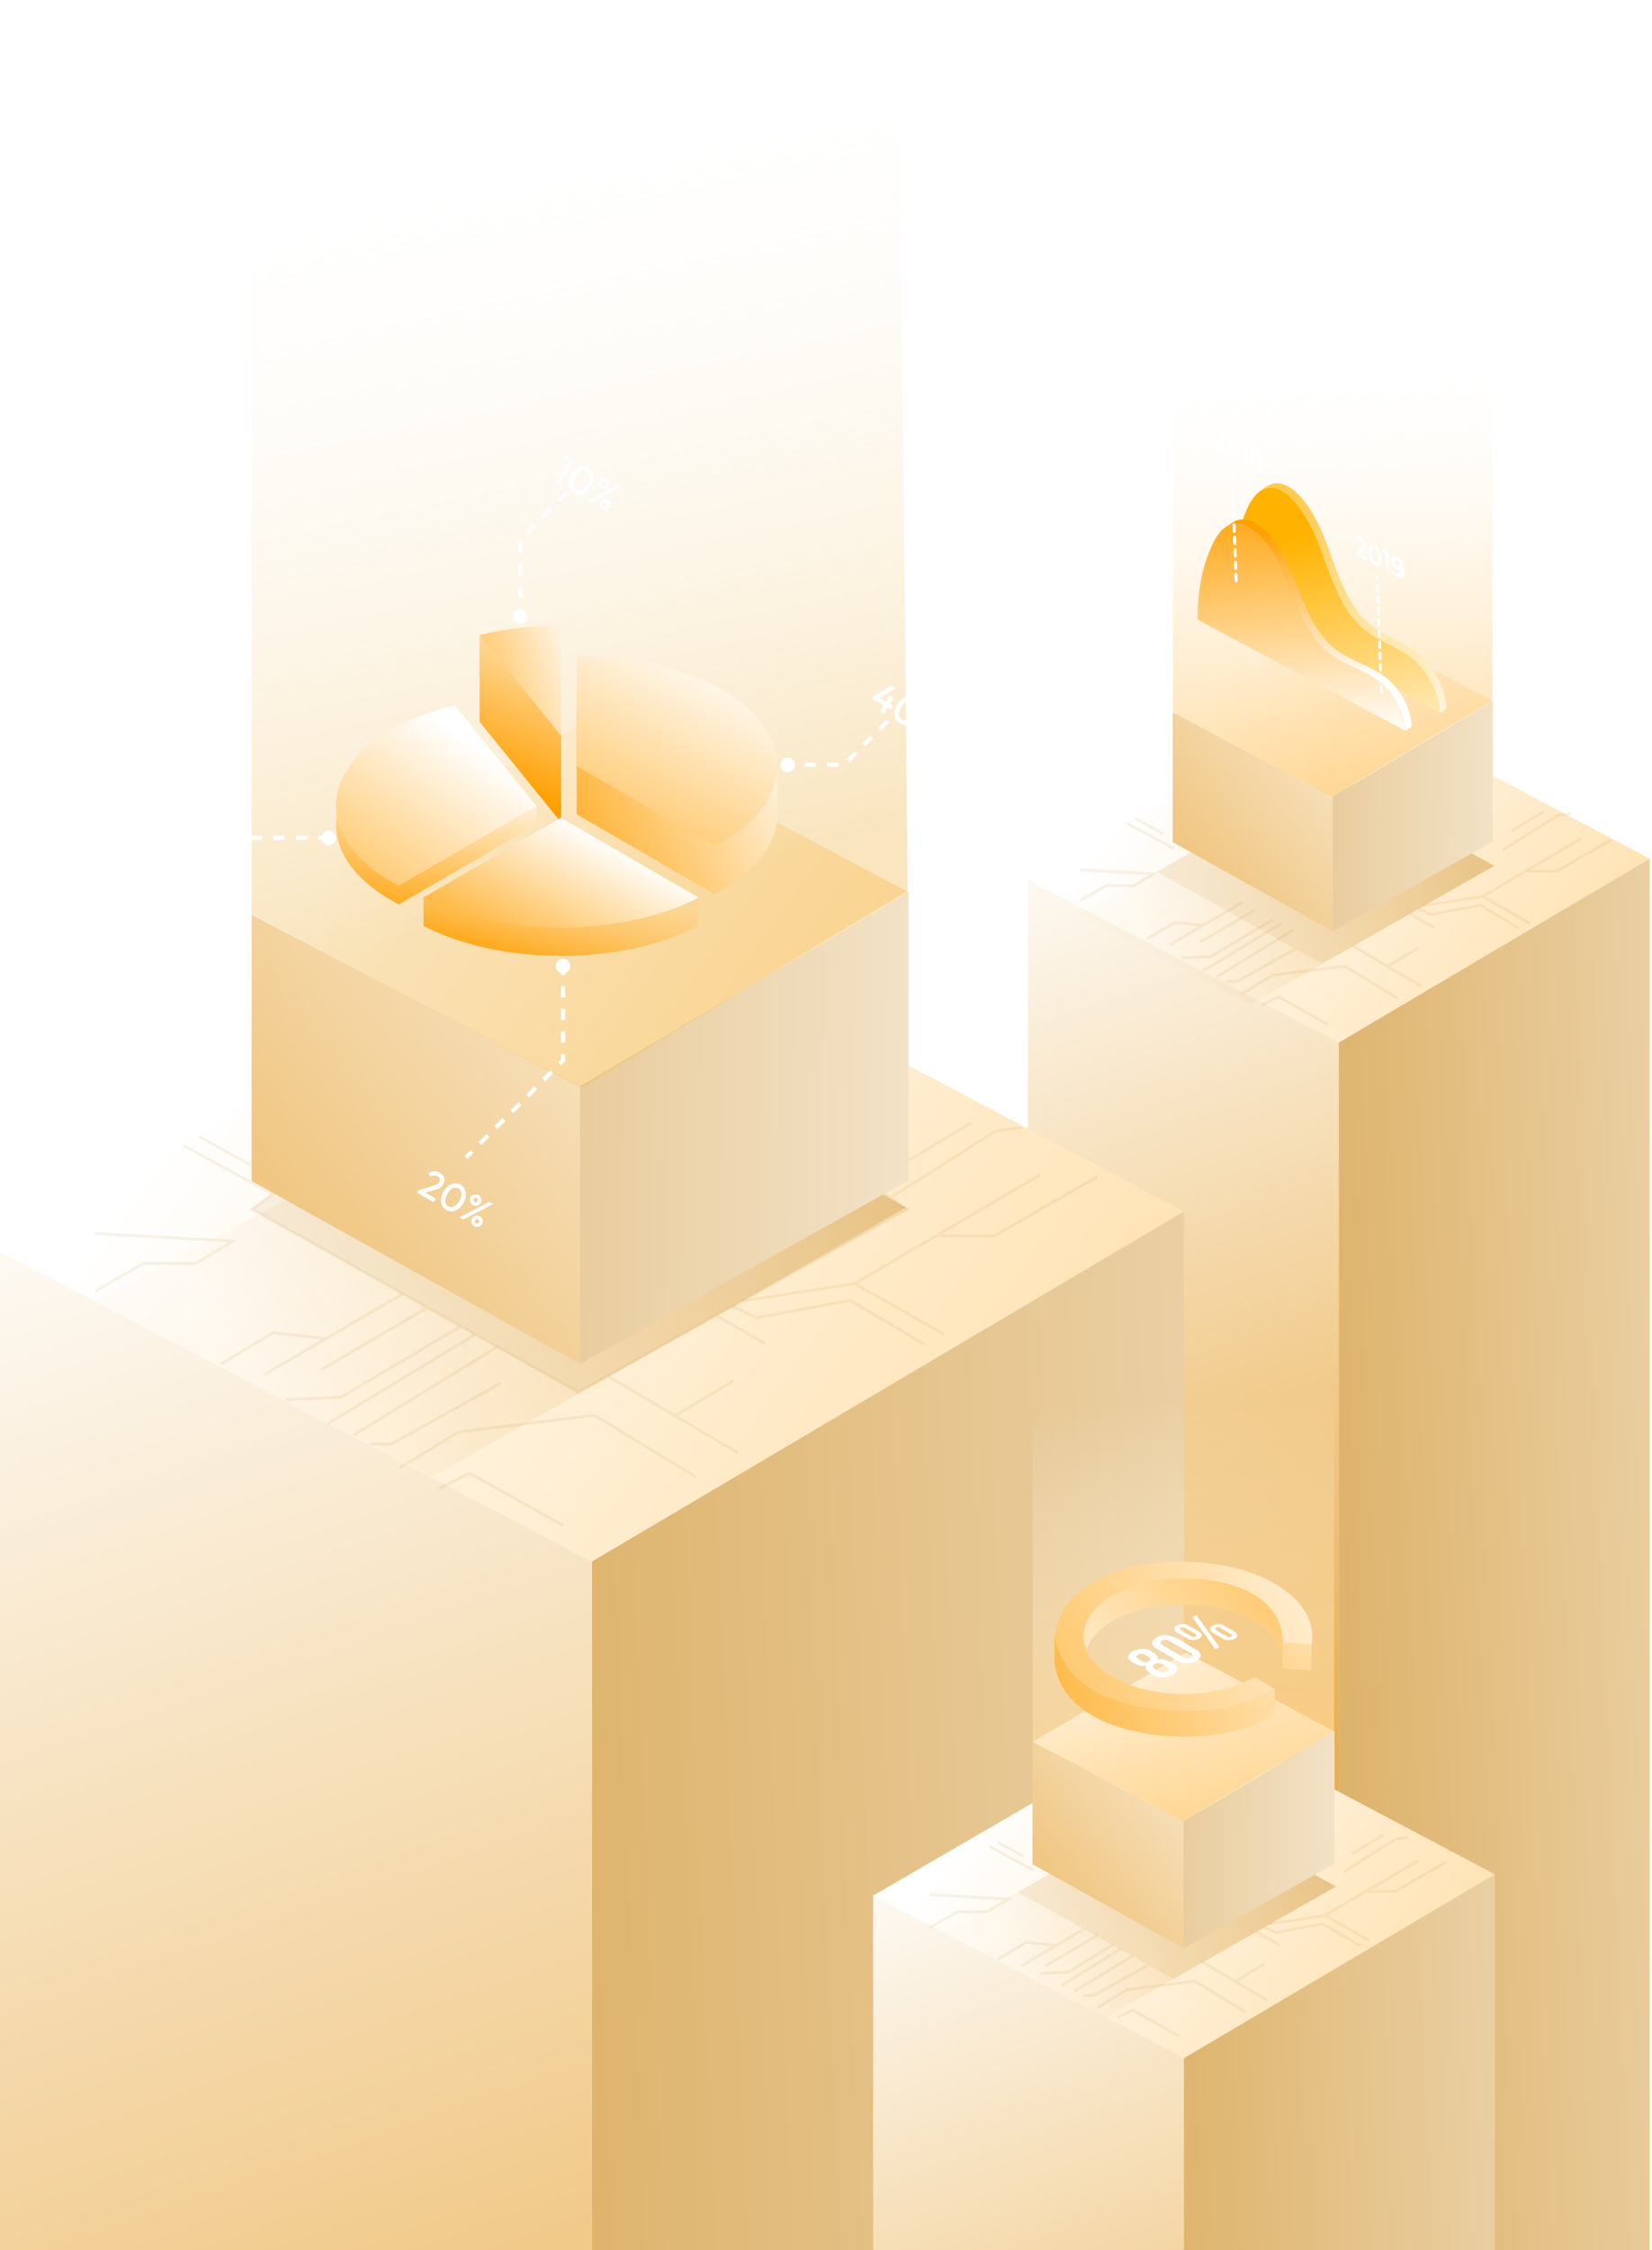 <svg width="586" height="798" viewBox="0 0 586 798" fill="none" xmlns="http://www.w3.org/2000/svg">
<path d="M364.65 798V311.714L474.92 369.657V798H364.65Z" fill="url(#paint0_linear_198_193)"/>
<path d="M474.92 369.663L585.19 304.446V797.914H474.92V369.663Z" fill="url(#paint1_linear_198_193)"/>
<path d="M476.623 247.025L364.65 312.023L474.92 369.669L585.19 304.5L476.623 247.025Z" fill="url(#paint2_linear_198_193)"/>
<path d="M0 798V443.332L210 553.679V798H0Z" fill="url(#paint3_linear_198_193)"/>
<path d="M210 553.689L420 429.49L420 798H210L210 553.689Z" fill="url(#paint4_linear_198_193)"/>
<path d="M213.242 320.136L0 443.919L210 553.701L420 429.593L213.242 320.136Z" fill="url(#paint5_linear_198_193)"/>
<path d="M309.729 798V671.905L419.999 729.848V798H309.729Z" fill="url(#paint6_linear_198_193)"/>
<path d="M419.999 729.853L530.269 664.636V798H419.999V729.853Z" fill="url(#paint7_linear_198_193)"/>
<path d="M421.702 607.215L309.729 672.213L419.999 729.859L530.269 664.691L421.702 607.215Z" fill="url(#paint8_linear_198_193)"/>
<path d="M153.506 523.683L321.298 428.262L211.309 366.696L33.688 461.562L153.506 523.683Z" fill="url(#paint9_linear_198_193)" fill-opacity="0.63"/>
<path opacity="0.1" d="M205.179 493.786L89.362 428.804L198.877 347.132L321.88 428.804L205.179 493.786Z" fill="#B67915" stroke="#B67915"/>
<path opacity="0.1" d="M468.933 341.78L410.519 309.212L468.933 274.36L530.055 306.966L468.933 341.78Z" fill="#B67915"/>
<path d="M89.244 418.806V324.32L205.76 385.234V483.698L89.244 418.806Z" fill="url(#paint10_linear_198_193)"/>
<path d="M205.76 385.23L322.275 316.356V418.523L205.76 483.663V385.23Z" fill="url(#paint11_linear_198_193)"/>
<path d="M207.558 255.64L89.244 324.319L205.76 385.231L322.276 316.371L207.558 255.64Z" fill="url(#paint12_linear_198_193)"/>
<g filter="url(#filter0_f_198_193)">
<path fill-rule="evenodd" clip-rule="evenodd" d="M96.556 47.001L209.618 1L319.193 41.659L319.242 41.639L321.978 315.867L206.192 385.915L207.899 87.8L207.899 87.8L206.192 385.758L89.244 324.243V45.169L206.758 87.382L96.556 47.001Z" fill="url(#paint13_linear_198_193)" fill-opacity="0.39"/>
</g>
<path d="M443.666 356.202L530.056 307.074L473.426 275.375L381.976 324.218L443.666 356.202Z" fill="url(#paint14_linear_198_193)" fill-opacity="0.63"/>
<path d="M415.979 298.635V252.584L472.752 282.505L472.752 330.255L415.979 298.635Z" fill="url(#paint15_linear_198_193)"/>
<path d="M472.752 282.444L529.526 248.715V298.497L472.752 330.238V282.444Z" fill="url(#paint16_linear_198_193)"/>
<path d="M473.629 219.13L415.979 252.595L472.752 282.275L529.526 248.722L473.629 219.13Z" fill="url(#paint17_linear_198_193)"/>
<path fill-rule="evenodd" clip-rule="evenodd" d="M419.435 119.818L473.591 97.783L526.101 117.268L472.863 139.321L529.366 117.25V248.36L472.768 282.275L472.768 282.517L416.041 252.602V119.714L472.576 139.29L419.435 119.818Z" fill="url(#paint18_linear_198_193)"/>
<g clip-path="url(#clip0_198_193)">
<path d="M203.431 293.081L203.476 293.05H203.431V293.081Z" fill="#FF9F00"/>
<path d="M203.385 293.05L203.431 293.081V293.05H203.385Z" fill="#FF9F00"/>
<path d="M275.755 288.689C275.755 288.568 275.755 288.446 275.74 288.325V271.656L272.789 277.552C270.428 273.206 266.705 269.179 261.923 265.609C259.396 263.725 256.581 261.977 253.494 260.382C253.342 260.306 253.191 260.215 253.04 260.139C240.342 253.666 223.332 249.715 204.642 249.715C204.642 249.715 204.581 249.715 204.551 249.715V288.735H204.596L204.551 288.765L253.403 317.073C253.6 316.982 253.796 316.89 253.978 316.784C267.114 309.84 275.392 300.161 275.74 289.419V289.449L275.755 289.069C275.755 288.963 275.755 288.856 275.771 288.765C275.771 288.75 275.771 288.735 275.771 288.72L275.755 288.689Z" fill="url(#paint19_linear_198_193)"/>
<path d="M275.725 271.079C275.528 262.631 270.413 254.836 261.908 248.5C259.38 246.615 256.565 244.868 253.478 243.273C253.327 243.197 253.175 243.105 253.024 243.029C240.327 236.557 223.316 232.606 204.626 232.606C204.626 232.606 204.565 232.606 204.535 232.606V271.626H204.581L204.535 271.656L253.387 299.964C253.584 299.872 253.781 299.781 253.962 299.675C267.371 292.594 275.74 282.657 275.77 271.641C275.77 271.626 275.77 271.611 275.77 271.595C275.77 271.428 275.755 271.246 275.74 271.079H275.725Z" fill="url(#paint20_linear_198_193)"/>
<path d="M194.986 252.617L170.105 225.191V255.945L198.996 291.591H199.011V252.572C197.664 252.572 196.332 252.602 195.001 252.632L194.986 252.617Z" fill="url(#paint21_linear_198_193)"/>
<path d="M190.234 292.473V285.787L186.163 287.458L161.328 256.811C154.351 258.528 147.965 260.822 142.395 263.618C142.047 263.785 141.714 263.983 141.382 264.15C127.928 271.139 119.483 280.97 119.226 291.895C119.226 292.062 119.195 292.245 119.195 292.412C119.195 303.565 127.761 313.623 141.472 320.735L190.234 292.457V292.473ZM190.188 292.442L190.218 292.473L190.173 292.442H190.188Z" fill="url(#paint22_linear_198_193)"/>
<path d="M190.188 285.772H190.218L161.328 250.125C154.351 251.842 147.965 254.137 142.395 256.932C142.047 257.1 141.714 257.297 141.382 257.464C127.928 264.469 119.483 274.3 119.226 285.225C119.226 285.392 119.195 285.574 119.195 285.741C119.195 296.894 127.761 306.953 141.472 314.064L190.234 285.802L190.188 285.772Z" fill="url(#paint23_linear_198_193)"/>
<path d="M199.011 221.802C188.72 221.802 178.928 223.018 170.105 225.191L198.996 260.837H199.011V221.802Z" fill="url(#paint24_linear_198_193)"/>
<path d="M236.406 321.753L198.965 300.055L161.146 321.981L150.204 318.258L150.25 328.286L150.204 328.317C150.204 328.317 150.234 328.332 150.25 328.347C162.962 334.926 180.093 338.968 198.965 338.983C198.996 338.983 199.026 338.983 199.056 338.983C205.458 338.983 211.647 338.512 217.55 337.646C229.051 335.944 239.388 332.708 247.817 328.362V318.303L236.406 321.753Z" fill="url(#paint25_linear_198_193)"/>
<path d="M198.965 289.996L150.204 318.273C150.204 318.273 150.234 318.288 150.25 318.303C162.962 324.883 180.093 328.924 198.965 328.94C198.996 328.94 199.026 328.94 199.056 328.94C205.458 328.94 211.647 328.469 217.55 327.602C229.051 325.901 239.388 322.664 247.817 318.319L198.965 290.011V289.996Z" fill="url(#paint26_linear_198_193)"/>
</g>
<path d="M199.731 341.755V376.066L165.283 410.515" stroke="white" stroke-width="1.5" stroke-linejoin="round" stroke-dasharray="4 4"/>
<g filter="url(#filter1_d_198_193)">
<path d="M148.392 418.098L153.551 416.548C153.977 416.42 154.338 416.292 154.632 416.164C154.926 416.036 155.168 415.895 155.356 415.739C155.545 415.584 155.699 415.403 155.819 415.196C156.043 414.808 156.089 414.432 155.957 414.07C155.838 413.703 155.584 413.408 155.196 413.184C154.782 412.945 154.359 412.839 153.926 412.864C153.493 412.889 153.025 413.049 152.525 413.344L152.005 411.953C152.683 411.562 153.356 411.361 154.023 411.35C154.696 411.33 155.358 411.509 156.011 411.886C156.548 412.196 156.957 412.575 157.238 413.024C157.519 413.473 157.659 413.956 157.658 414.473C157.661 414.982 157.518 415.489 157.227 415.993C157.017 416.356 156.783 416.656 156.525 416.893C156.28 417.127 155.971 417.328 155.597 417.498C155.228 417.66 154.752 417.826 154.169 417.996L150.248 419.12L148.392 418.098ZM147.905 418.941L148.392 418.098L149.869 418.373L154.53 421.064L153.793 422.341L147.905 418.941Z" fill="white"/>
<path d="M158.271 425.091C157.618 424.714 157.124 424.187 156.789 423.508C156.466 422.826 156.337 422.057 156.401 421.202C156.465 420.346 156.76 419.464 157.285 418.555C157.81 417.646 158.42 416.952 159.116 416.472C159.824 415.988 160.552 415.72 161.299 415.666C162.047 415.613 162.747 415.775 163.399 416.152C164.061 416.533 164.555 417.061 164.882 417.735C165.209 418.409 165.337 419.171 165.264 420.022C165.205 420.869 164.91 421.751 164.381 422.668C163.856 423.577 163.239 424.274 162.53 424.757C161.83 425.245 161.106 425.516 160.359 425.569C159.62 425.628 158.924 425.468 158.271 425.091ZM159.019 423.738C159.449 423.986 159.888 424.085 160.335 424.035C160.783 423.985 161.227 423.779 161.668 423.416C162.117 423.058 162.544 422.528 162.95 421.826C163.351 421.132 163.594 420.501 163.679 419.933C163.773 419.37 163.723 418.884 163.529 418.475C163.349 418.062 163.048 417.734 162.626 417.49C162.205 417.247 161.766 417.148 161.31 417.193C160.868 417.235 160.426 417.437 159.985 417.8C159.549 418.154 159.128 418.683 158.723 419.385C158.317 420.088 158.068 420.72 157.974 421.283C157.88 421.846 157.924 422.334 158.104 422.747C158.293 423.164 158.598 423.495 159.019 423.738Z" fill="white"/>
<path d="M167.699 423.312C167.377 423.126 167.125 422.875 166.943 422.561C166.769 422.251 166.68 421.919 166.676 421.564C166.671 421.209 166.765 420.866 166.956 420.535C167.146 420.205 167.394 419.957 167.699 419.791C168.009 419.617 168.341 419.528 168.696 419.524C169.052 419.52 169.394 419.613 169.725 419.804C170.055 419.995 170.308 420.245 170.481 420.555C170.664 420.869 170.757 421.204 170.761 421.559C170.77 421.906 170.679 422.244 170.488 422.575C170.298 422.906 170.047 423.158 169.738 423.332C169.428 423.505 169.096 423.594 168.74 423.599C168.385 423.603 168.038 423.507 167.699 423.312ZM168.308 422.258C168.514 422.377 168.718 422.407 168.918 422.346C169.118 422.285 169.278 422.152 169.398 421.945C169.517 421.739 169.546 421.535 169.486 421.335C169.438 421.131 169.315 420.972 169.117 420.857C168.918 420.743 168.719 420.716 168.519 420.777C168.323 420.829 168.166 420.958 168.046 421.165C167.927 421.372 167.891 421.577 167.939 421.781C167.987 421.984 168.109 422.144 168.308 422.258ZM168.204 430.826C167.882 430.64 167.63 430.39 167.447 430.075C167.274 429.765 167.185 429.433 167.18 429.078C167.176 428.723 167.269 428.38 167.46 428.049C167.651 427.719 167.899 427.471 168.204 427.305C168.513 427.131 168.846 427.042 169.201 427.038C169.556 427.034 169.899 427.127 170.229 427.318C170.56 427.509 170.812 427.759 170.986 428.069C171.168 428.383 171.261 428.718 171.266 429.073C171.275 429.42 171.184 429.759 170.993 430.089C170.802 430.42 170.552 430.672 170.242 430.846C169.932 431.02 169.6 431.109 169.245 431.113C168.89 431.117 168.543 431.022 168.204 430.826ZM168.812 429.772C169.019 429.892 169.222 429.921 169.423 429.86C169.631 429.804 169.795 429.673 169.914 429.467C170.029 429.268 170.058 429.065 170.002 428.856C169.947 428.648 169.819 428.486 169.621 428.372C169.423 428.257 169.223 428.23 169.023 428.291C168.823 428.351 168.665 428.481 168.551 428.679C168.432 428.886 168.396 429.091 168.443 429.295C168.491 429.499 168.614 429.658 168.812 429.772ZM163.007 427.66L173.583 422.196L174.934 422.977L164.358 428.44L163.007 427.66Z" fill="white"/>
</g>
<circle cx="199.732" cy="342.586" r="2.612" fill="white"/>
<path d="M116.945 297.139L87.54 297.139L56.929 327.749" stroke="white" stroke-width="1.5" stroke-linejoin="round" stroke-dasharray="4 4"/>
<g filter="url(#filter2_d_198_193)">
<path d="M41.474 336.808C40.895 336.474 40.43 336.068 40.078 335.59C39.74 335.107 39.526 334.571 39.438 333.98L40.963 333.571C40.984 333.936 41.106 334.287 41.329 334.626C41.553 334.964 41.85 335.241 42.222 335.455C42.578 335.66 42.921 335.771 43.254 335.787C43.587 335.802 43.892 335.731 44.171 335.572C44.458 335.418 44.692 335.185 44.874 334.871C45.065 334.54 45.152 334.216 45.137 333.899C45.13 333.586 45.026 333.289 44.825 333.008C44.637 332.723 44.353 332.471 43.973 332.251C43.824 332.165 43.664 332.09 43.493 332.024C43.326 331.95 43.169 331.897 43.021 331.867L44.126 331.414C44.337 331.448 44.55 331.499 44.764 331.568C44.991 331.633 45.196 331.718 45.377 331.823C45.824 332.08 46.162 332.419 46.394 332.839C46.633 333.264 46.744 333.73 46.727 334.238C46.722 334.742 46.569 335.254 46.269 335.775C45.944 336.337 45.526 336.757 45.013 337.034C44.501 337.311 43.94 337.433 43.33 337.401C42.721 337.368 42.102 337.171 41.474 336.808ZM43.021 331.867L43.508 331.024L47.386 329.66L49.118 330.611L45.098 331.992L43.021 331.867ZM43.5 327.945L44.237 326.669L49.605 329.768L49.118 330.611L47.641 330.336L43.5 327.945Z" fill="white"/>
<path d="M49.197 341.267C48.544 340.891 48.05 340.363 47.715 339.684C47.392 339.002 47.263 338.233 47.327 337.378C47.392 336.523 47.686 335.64 48.211 334.731C48.736 333.822 49.346 333.128 50.042 332.648C50.751 332.165 51.478 331.896 52.226 331.843C52.973 331.789 53.673 331.951 54.326 332.328C54.987 332.71 55.481 333.237 55.808 333.911C56.135 334.585 56.263 335.347 56.19 336.198C56.131 337.045 55.836 337.927 55.307 338.845C54.782 339.754 54.165 340.45 53.456 340.933C52.756 341.421 52.032 341.692 51.285 341.745C50.546 341.804 49.85 341.644 49.197 341.267ZM49.946 339.914C50.375 340.162 50.814 340.261 51.261 340.211C51.709 340.161 52.153 339.955 52.594 339.592C53.043 339.235 53.47 338.704 53.876 338.002C54.277 337.308 54.52 336.677 54.605 336.109C54.699 335.546 54.649 335.06 54.456 334.651C54.275 334.238 53.974 333.91 53.553 333.667C53.131 333.423 52.692 333.324 52.236 333.37C51.794 333.411 51.352 333.614 50.911 333.976C50.475 334.331 50.054 334.859 49.649 335.561C49.243 336.264 48.994 336.897 48.9 337.46C48.806 338.023 48.85 338.51 49.03 338.923C49.219 339.341 49.524 339.671 49.946 339.914Z" fill="white"/>
<path d="M58.626 339.488C58.303 339.302 58.051 339.052 57.869 338.737C57.695 338.427 57.606 338.095 57.602 337.74C57.597 337.385 57.691 337.042 57.882 336.711C58.072 336.381 58.32 336.133 58.625 335.967C58.935 335.793 59.267 335.704 59.623 335.7C59.978 335.696 60.321 335.789 60.651 335.98C60.982 336.171 61.234 336.421 61.408 336.731C61.59 337.045 61.683 337.38 61.687 337.735C61.696 338.082 61.605 338.421 61.415 338.751C61.224 339.082 60.974 339.334 60.664 339.508C60.354 339.682 60.022 339.771 59.666 339.775C59.311 339.779 58.965 339.684 58.626 339.488ZM59.234 338.434C59.441 338.554 59.644 338.583 59.844 338.522C60.045 338.462 60.204 338.328 60.324 338.121C60.443 337.915 60.472 337.711 60.412 337.511C60.364 337.307 60.241 337.148 60.043 337.034C59.844 336.919 59.645 336.892 59.445 336.953C59.249 337.005 59.092 337.135 58.972 337.341C58.853 337.548 58.817 337.753 58.865 337.957C58.913 338.161 59.036 338.32 59.234 338.434ZM59.13 347.002C58.808 346.816 58.556 346.566 58.374 346.251C58.2 345.942 58.111 345.609 58.106 345.254C58.102 344.899 58.195 344.556 58.386 344.226C58.577 343.895 58.825 343.647 59.13 343.481C59.44 343.308 59.772 343.219 60.127 343.214C60.482 343.21 60.825 343.303 61.156 343.494C61.486 343.685 61.738 343.935 61.912 344.245C62.094 344.559 62.187 344.894 62.192 345.249C62.201 345.596 62.11 345.935 61.919 346.265C61.728 346.596 61.478 346.848 61.168 347.022C60.859 347.196 60.526 347.285 60.171 347.289C59.816 347.293 59.469 347.198 59.13 347.002ZM59.739 345.949C59.945 346.068 60.148 346.097 60.349 346.036C60.557 345.981 60.721 345.849 60.841 345.643C60.955 345.444 60.984 345.241 60.929 345.032C60.873 344.824 60.746 344.662 60.547 344.548C60.349 344.433 60.15 344.406 59.949 344.467C59.749 344.528 59.592 344.657 59.477 344.855C59.358 345.062 59.322 345.267 59.37 345.471C59.417 345.675 59.54 345.834 59.739 345.949ZM53.933 343.837L64.509 338.373L65.86 339.153L55.285 344.617L53.933 343.837Z" fill="white"/>
</g>
<circle cx="116.583" cy="297.139" r="2.612" fill="white"/>
<path d="M201.056 174.77L184.559 191.268V219.528" stroke="white" stroke-width="1.5" stroke-linejoin="round" stroke-dasharray="4 4"/>
<g filter="url(#filter3_d_198_193)">
<path d="M197.245 167.088L202.255 158.41L203.656 159.219L198.646 167.896L197.245 167.088ZM199.782 158.685L200.519 157.408L203.532 159.147L202.794 160.424L199.782 158.685Z" fill="white"/>
<path d="M203.6 170.922C202.947 170.545 202.453 170.018 202.118 169.339C201.795 168.657 201.666 167.888 201.73 167.033C201.795 166.177 202.089 165.295 202.614 164.386C203.139 163.477 203.749 162.782 204.445 162.303C205.154 161.819 205.882 161.551 206.629 161.497C207.376 161.444 208.076 161.606 208.729 161.983C209.39 162.364 209.884 162.892 210.211 163.566C210.538 164.239 210.666 165.002 210.593 165.852C210.534 166.7 210.239 167.582 209.71 168.499C209.185 169.408 208.568 170.105 207.859 170.588C207.159 171.076 206.435 171.347 205.688 171.4C204.949 171.458 204.253 171.299 203.6 170.922ZM204.349 169.569C204.778 169.817 205.217 169.916 205.665 169.866C206.112 169.816 206.556 169.61 206.997 169.247C207.446 168.889 207.873 168.359 208.279 167.657C208.68 166.962 208.923 166.331 209.008 165.764C209.102 165.201 209.052 164.715 208.859 164.305C208.678 163.893 208.377 163.565 207.956 163.321C207.534 163.078 207.095 162.979 206.64 163.024C206.197 163.066 205.755 163.268 205.314 163.631C204.878 163.985 204.457 164.514 204.052 165.216C203.646 165.919 203.397 166.551 203.303 167.114C203.209 167.677 203.253 168.165 203.433 168.578C203.622 168.995 203.927 169.326 204.349 169.569Z" fill="white"/>
<path d="M213.029 169.143C212.706 168.957 212.454 168.706 212.272 168.392C212.098 168.082 212.009 167.75 212.005 167.395C212.001 167.04 212.094 166.697 212.285 166.366C212.476 166.036 212.723 165.788 213.028 165.622C213.338 165.448 213.67 165.359 214.026 165.355C214.381 165.35 214.724 165.444 215.054 165.635C215.385 165.825 215.637 166.076 215.811 166.385C215.993 166.7 216.086 167.035 216.09 167.39C216.099 167.737 216.008 168.075 215.818 168.406C215.627 168.736 215.377 168.989 215.067 169.162C214.757 169.336 214.425 169.425 214.07 169.43C213.714 169.434 213.368 169.338 213.029 169.143ZM213.637 168.089C213.844 168.208 214.047 168.238 214.247 168.177C214.448 168.116 214.607 167.983 214.727 167.776C214.846 167.569 214.875 167.366 214.815 167.166C214.767 166.962 214.644 166.803 214.446 166.688C214.247 166.574 214.048 166.547 213.848 166.607C213.652 166.66 213.495 166.789 213.376 166.996C213.256 167.203 213.22 167.408 213.268 167.612C213.316 167.815 213.439 167.975 213.637 168.089ZM213.533 176.657C213.211 176.471 212.959 176.221 212.777 175.906C212.603 175.596 212.514 175.264 212.509 174.909C212.505 174.554 212.598 174.211 212.789 173.88C212.98 173.55 213.228 173.302 213.533 173.136C213.843 172.962 214.175 172.873 214.53 172.869C214.885 172.865 215.228 172.958 215.559 173.149C215.889 173.34 216.141 173.59 216.315 173.9C216.497 174.214 216.59 174.549 216.595 174.904C216.604 175.251 216.513 175.59 216.322 175.92C216.131 176.251 215.881 176.503 215.571 176.677C215.262 176.85 214.929 176.939 214.574 176.944C214.219 176.948 213.872 176.853 213.533 176.657ZM214.142 175.603C214.348 175.723 214.552 175.752 214.752 175.691C214.96 175.635 215.124 175.504 215.244 175.297C215.358 175.099 215.387 174.896 215.332 174.687C215.276 174.478 215.149 174.317 214.95 174.202C214.752 174.088 214.553 174.061 214.352 174.122C214.152 174.182 213.995 174.312 213.88 174.51C213.761 174.717 213.725 174.922 213.773 175.126C213.82 175.33 213.943 175.489 214.142 175.603ZM208.336 173.491L218.912 168.027L220.263 168.807L209.688 174.271L208.336 173.491Z" fill="white"/>
</g>
<circle cx="184.559" cy="218.605" r="2.612" fill="white"/>
<path d="M314.928 255.635L299.37 271.192L279.418 271.193" stroke="white" stroke-width="1.5" stroke-linejoin="round" stroke-dasharray="4 4"/>
<g filter="url(#filter4_d_198_193)">
<path d="M309.907 242.868L316.214 239.072L317.826 240.002L311.444 243.756L309.907 242.868ZM309.406 243.736L309.907 242.868L310.751 242.81L316.874 246.345L316.137 247.622L309.406 243.736ZM312.233 248.343L315.511 242.666L316.912 243.475L313.634 249.152L312.233 248.343Z" fill="white"/>
<path d="M319.198 252.53C318.545 252.153 318.051 251.625 317.716 250.947C317.393 250.265 317.264 249.496 317.328 248.64C317.392 247.785 317.687 246.903 318.212 245.994C318.737 245.084 319.347 244.39 320.043 243.91C320.752 243.427 321.479 243.158 322.227 243.105C322.974 243.051 323.674 243.213 324.327 243.59C324.988 243.972 325.482 244.5 325.809 245.173C326.136 245.847 326.264 246.609 326.191 247.46C326.132 248.307 325.837 249.19 325.308 250.107C324.783 251.016 324.166 251.712 323.457 252.195C322.757 252.684 322.033 252.954 321.286 253.008C320.547 253.066 319.851 252.907 319.198 252.53ZM319.946 251.177C320.376 251.425 320.815 251.524 321.263 251.474C321.71 251.424 322.154 251.217 322.595 250.855C323.044 250.497 323.471 249.967 323.877 249.264C324.278 248.57 324.521 247.939 324.606 247.371C324.7 246.808 324.65 246.322 324.456 245.913C324.276 245.5 323.975 245.172 323.554 244.929C323.132 244.686 322.693 244.587 322.238 244.632C321.795 244.674 321.353 244.876 320.912 245.239C320.476 245.593 320.055 246.121 319.65 246.824C319.244 247.526 318.995 248.159 318.901 248.722C318.807 249.285 318.851 249.773 319.031 250.185C319.22 250.603 319.525 250.933 319.946 251.177Z" fill="white"/>
<path d="M328.627 250.75C328.304 250.564 328.052 250.314 327.87 249.999C327.696 249.69 327.607 249.357 327.603 249.002C327.599 248.647 327.692 248.304 327.883 247.974C328.073 247.643 328.321 247.395 328.626 247.23C328.936 247.056 329.268 246.967 329.624 246.962C329.979 246.958 330.321 247.051 330.652 247.242C330.983 247.433 331.235 247.683 331.409 247.993C331.591 248.307 331.684 248.642 331.688 248.997C331.697 249.344 331.606 249.683 331.416 250.013C331.225 250.344 330.974 250.596 330.665 250.77C330.355 250.944 330.023 251.033 329.668 251.037C329.312 251.042 328.965 250.946 328.627 250.75ZM329.235 249.697C329.442 249.816 329.645 249.845 329.845 249.785C330.046 249.724 330.205 249.59 330.325 249.384C330.444 249.177 330.473 248.974 330.413 248.773C330.365 248.57 330.242 248.41 330.044 248.296C329.845 248.181 329.646 248.154 329.446 248.215C329.25 248.267 329.093 248.397 328.974 248.604C328.854 248.81 328.818 249.015 328.866 249.219C328.914 249.423 329.037 249.582 329.235 249.697ZM329.131 258.265C328.809 258.078 328.557 257.828 328.375 257.514C328.201 257.204 328.112 256.872 328.107 256.516C328.103 256.161 328.196 255.819 328.387 255.488C328.578 255.157 328.826 254.909 329.131 254.744C329.441 254.57 329.773 254.481 330.128 254.477C330.483 254.472 330.826 254.566 331.157 254.756C331.487 254.947 331.739 255.197 331.913 255.507C332.095 255.822 332.188 256.156 332.193 256.512C332.202 256.858 332.111 257.197 331.92 257.528C331.729 257.858 331.479 258.11 331.169 258.284C330.86 258.458 330.527 258.547 330.172 258.551C329.817 258.556 329.47 258.46 329.131 258.265ZM329.739 257.211C329.946 257.33 330.15 257.359 330.35 257.299C330.558 257.243 330.722 257.112 330.842 256.905C330.956 256.707 330.985 256.503 330.93 256.295C330.874 256.086 330.747 255.925 330.548 255.81C330.35 255.696 330.151 255.669 329.95 255.729C329.75 255.79 329.593 255.919 329.478 256.118C329.359 256.324 329.323 256.53 329.371 256.733C329.418 256.937 329.541 257.096 329.739 257.211ZM323.934 255.099L334.51 249.635L335.861 250.415L325.285 255.879L323.934 255.099Z" fill="white"/>
</g>
<circle cx="279.418" cy="271.193" r="2.612" fill="white"/>
<g opacity="0.1">
<path d="M168.359 473.324L116.034 505.058" stroke="#B67915"/>
<path d="M176.145 477.772L125.203 509.041" stroke="#B67915"/>
<path d="M177.777 490.383L138.814 512.097H131.33" stroke="#B67915"/>
<path d="M78.375 483.677L96.882 472.618L115.614 474.649" stroke="#B67915"/>
<path d="M33.688 437.41L82.662 440.119L69.573 448.018H50.84L33.688 457.948" stroke="#B67915"/>
<path d="M142.779 458.865L93.722 487.514" stroke="#B67915"/>
<path d="M151.199 463.949L113.936 485.758" stroke="#B67915"/>
<path d="M162.958 470.622L120.924 495.501L101.256 496.39" stroke="#B67915"/>
<path d="M141.592 520.68L162.62 507.816L210.862 501.879L246.734 523.649" stroke="#B67915"/>
<path d="M215.838 488.112L261.825 515.238" stroke="#B67915"/>
<path d="M155.693 527.855L166.579 522.412L199.729 540.967" stroke="#B67915"/>
<path d="M254.365 466.707L271.225 476.397" stroke="#B67915"/>
<path d="M239.311 502.126L260.092 489.756" stroke="#B67915"/>
<path d="M259.964 463.304L268.452 467.317L301.504 461.11L327.902 476.709" stroke="#B67915"/>
<path d="M263.666 461.303L303.138 455.181L334.827 473.2" stroke="#B67915"/>
<path d="M303.154 455.212L368.959 416.646" stroke="#B67915"/>
<path d="M332.538 438.225H352.739L389.314 417.259" stroke="#B67915"/>
<path d="M316.369 424.413L353.255 401.047L362.557 399.798" stroke="#B67915"/>
<path d="M322.428 411.468L344.686 398.071" stroke="#B67915"/>
<path d="M64.981 406.126L96.322 423.244" stroke="#B67915"/>
<path d="M70.644 403.105L89.273 413.301" stroke="#B67915"/>
</g>
<g opacity="0.1">
<path d="M454.52 327.496L426.803 344.306" stroke="#B67915"/>
<path d="M458.644 329.853L431.659 346.416" stroke="#B67915"/>
<path d="M459.508 336.532L438.868 348.035H434.904" stroke="#B67915"/>
<path d="M406.854 332.98L416.657 327.122L426.58 328.198" stroke="#B67915"/>
<path d="M383.182 308.472L409.125 309.907L402.191 314.091H392.268L383.182 319.351" stroke="#B67915"/>
<path d="M440.969 319.837L414.982 335.013" stroke="#B67915"/>
<path d="M445.43 322.531L425.69 334.083" stroke="#B67915"/>
<path d="M451.658 326.065L429.392 339.244L418.974 339.715" stroke="#B67915"/>
<path d="M440.34 352.582L451.479 345.767L477.033 342.622L496.035 354.155" stroke="#B67915"/>
<path d="M479.67 335.33L504.03 349.699" stroke="#B67915"/>
<path d="M447.81 356.382L453.576 353.499L471.136 363.328" stroke="#B67915"/>
<path d="M500.078 323.991L509.009 329.124" stroke="#B67915"/>
<path d="M492.104 342.753L503.113 336.201" stroke="#B67915"/>
<path d="M503.045 322.188L507.541 324.314L525.049 321.026L539.033 329.289" stroke="#B67915"/>
<path d="M505.006 321.129L525.915 317.885L542.701 327.431" stroke="#B67915"/>
<path d="M525.924 317.902L560.782 297.473" stroke="#B67915"/>
<path d="M541.488 308.904H552.189L571.564 297.798" stroke="#B67915"/>
<path d="M532.924 301.587L552.463 289.21L557.391 288.548" stroke="#B67915"/>
<path d="M536.133 294.73L547.924 287.634" stroke="#B67915"/>
<path d="M399.759 291.9L416.361 300.968" stroke="#B67915"/>
<path d="M402.759 290.3L412.627 295.701" stroke="#B67915"/>
</g>
<path opacity="0.1" d="M416.218 701.783L361.1 671.052L416.218 638.166L473.892 668.932L416.218 701.783Z" fill="#B67915"/>
<path d="M392.377 715.391L473.892 669.034L420.458 639.125L334.167 685.211L392.377 715.391Z" fill="url(#paint27_linear_198_193)" fill-opacity="0.63"/>
<path d="M366.251 661.072V617.619L419.822 645.852L419.822 690.908L366.251 661.072Z" fill="url(#paint28_linear_198_193)"/>
<path d="M419.821 645.794L473.392 613.968V660.942L419.821 690.891V645.794Z" fill="url(#paint29_linear_198_193)"/>
<path d="M420.649 586.053L366.251 617.63L419.822 645.635L473.392 613.975L420.649 586.053Z" fill="url(#paint30_linear_198_193)"/>
<path fill-rule="evenodd" clip-rule="evenodd" d="M369.513 492.344L420.614 471.552L470.161 489.938L419.925 510.747L473.242 489.92V613.634L419.837 645.635L419.837 645.863L366.311 617.636V492.245L419.66 510.719L369.513 492.344Z" fill="url(#paint31_linear_198_193)"/>
<g opacity="0.1">
<path d="M397.548 691.127L376.465 704.166" stroke="#B67915"/>
<path d="M401.7 693.666L381.047 706.157" stroke="#B67915"/>
<path d="M407.325 696.831L387.85 707.684H384.109" stroke="#B67915"/>
<path d="M353.777 694.968L364.138 688.777L374.625 689.914" stroke="#B67915"/>
<path d="M329.784 671.905L357.718 673.45L350.252 677.955H339.567L329.784 683.619" stroke="#B67915"/>
<path d="M384.445 684.102L362.369 697.116" stroke="#B67915"/>
<path d="M389.239 686.34L370.613 697.241" stroke="#B67915"/>
<path d="M395.071 689.449L378.909 699.39L369.078 699.834" stroke="#B67915"/>
<path d="M389.238 711.975L399.749 705.545L423.862 702.577L441.791 713.459" stroke="#B67915"/>
<path d="M426.35 695.696L449.335 709.254" stroke="#B67915"/>
<path d="M396.287 715.561L401.728 712.84L418.297 722.114" stroke="#B67915"/>
<path d="M445.606 684.998L454.033 689.841" stroke="#B67915"/>
<path d="M438.082 702.701L448.469 696.518" stroke="#B67915"/>
<path d="M448.405 683.296L452.648 685.302L469.168 682.199L482.363 689.996" stroke="#B67915"/>
<path d="M450.256 682.296L469.985 679.236L485.824 688.242" stroke="#B67915"/>
<path d="M469.994 679.251L502.886 659.975" stroke="#B67915"/>
<path d="M484.68 670.761H494.777L513.058 660.281" stroke="#B67915"/>
<path d="M476.599 663.857L495.035 652.178L499.685 651.554" stroke="#B67915"/>
<path d="M479.626 657.387L490.752 650.691" stroke="#B67915"/>
<path d="M350.947 654.717L366.612 663.273" stroke="#B67915"/>
<path d="M353.777 653.207L363.088 658.303" stroke="#B67915"/>
</g>
<path d="M447.036 174.107L449.301 172.542C451.252 171.195 453.644 170.841 456.525 172.3C456.717 172.399 456.909 172.506 457.1 172.613L454.835 174.177C454.643 174.063 454.451 173.964 454.259 173.864C451.379 172.398 448.993 172.759 447.036 174.107Z" fill="#FFCB4F"/>
<path d="M454.827 174.178L457.093 172.613C461.111 174.957 464.932 180.316 467.566 185.712C470.33 191.361 472.133 197.236 474.375 203.01C476.618 208.793 479.516 214.824 483.502 219.137C485.67 221.481 487.964 223.121 490.299 224.486C491.775 225.343 493.268 226.094 494.762 226.844C496.256 227.594 497.749 228.345 499.217 229.195C501.852 230.731 504.418 232.619 506.794 235.487C510.5 239.97 512.961 246.382 513.023 251.341L510.757 252.905C510.695 247.947 508.234 241.535 504.528 237.052C502.152 234.184 499.594 232.295 496.951 230.759C495.483 229.902 493.99 229.151 492.496 228.409C491.003 227.658 489.509 226.908 488.034 226.051C485.698 224.685 483.405 223.053 481.236 220.702C477.25 216.389 474.352 210.35 472.109 204.575C469.867 198.793 468.072 192.926 465.301 187.277C462.659 181.881 458.845 176.522 454.827 174.178Z" fill="url(#paint32_linear_198_193)"/>
<path d="M454.827 174.178C458.845 176.522 462.666 181.881 465.301 187.277C468.065 192.926 469.867 198.8 472.109 204.575C474.352 210.357 477.25 216.389 481.236 220.702C483.405 223.045 485.698 224.686 488.034 226.051C489.509 226.908 491.003 227.658 492.496 228.409C493.99 229.159 495.484 229.909 496.951 230.759C499.586 232.296 502.152 234.184 504.528 237.052C508.234 241.535 510.695 247.947 510.757 252.905L436.93 209.865C436.891 198.585 438.753 188.504 442.373 180.417C444.638 175.358 448.451 170.902 454.259 173.857C454.45 173.956 454.642 174.063 454.834 174.17L454.827 174.178Z" fill="url(#paint33_linear_198_193)"/>
<path d="M434.997 186.735L437.267 185.284C439.221 184.035 441.615 183.704 444.491 185.041C444.682 185.133 444.873 185.225 445.065 185.332L442.795 186.783C442.604 186.683 442.412 186.584 442.221 186.492C439.345 185.155 436.959 185.486 434.997 186.735Z" fill="#FF9F00"/>
<path d="M442.795 186.783L445.065 185.332C449.076 187.478 452.881 192.406 455.5 197.369C458.247 202.563 460.032 207.967 462.258 213.286C464.484 218.606 467.364 224.152 471.337 228.116C473.499 230.27 475.787 231.773 478.118 233.024C479.591 233.814 481.082 234.503 482.574 235.185C484.065 235.875 485.556 236.557 487.021 237.339C489.652 238.746 492.211 240.475 494.579 243.115C498.272 247.234 500.714 253.13 500.762 257.702L498.492 259.153C498.444 254.581 496.002 248.685 492.309 244.566C489.942 241.934 487.389 240.197 484.751 238.79C483.286 238.008 481.795 237.318 480.304 236.636C478.813 235.954 477.321 235.264 475.849 234.475C473.517 233.224 471.229 231.728 469.067 229.566C465.094 225.603 462.214 220.057 459.988 214.737C457.762 209.418 455.985 204.013 453.23 198.82C450.604 193.857 446.806 188.929 442.795 186.783Z" fill="url(#paint34_linear_198_193)"/>
<path d="M442.795 186.783C446.806 188.929 450.611 193.857 453.229 198.82C455.977 204.014 457.762 209.418 459.987 214.737C462.213 220.057 465.093 225.603 469.066 229.567C471.228 231.721 473.516 233.224 475.848 234.475C477.32 235.264 478.812 235.954 480.303 236.636C481.795 237.326 483.286 238.008 484.751 238.79C487.381 240.197 489.941 241.926 492.308 244.566C496.001 248.685 498.443 254.581 498.491 259.153L424.781 219.716C424.775 209.324 426.666 200.032 430.309 192.575C432.588 187.91 436.414 183.789 442.213 186.493C442.404 186.584 442.595 186.676 442.787 186.783L442.795 186.783Z" fill="url(#paint35_linear_198_193)"/>
<path d="M436.998 165.725L437.004 165.899" stroke="white" stroke-width="1.1" stroke-linecap="round" stroke-linejoin="round" stroke-dasharray="2.2 2.2"/>
<path d="M437.103 168.577L438.504 206.677" stroke="white" stroke-width="1.1" stroke-linecap="round" stroke-linejoin="round" stroke-dasharray="2.2 2.2"/>
<path d="M432.265 152.095C433.47 152.74 434.304 153.983 434.351 155.268C434.376 155.957 434.252 156.518 433.523 157.023L432.334 157.902L434.664 159.143L434.713 160.48L430.616 158.283L430.576 157.211L432.583 155.744C433.043 155.396 433.11 155.075 433.097 154.73C433.076 154.161 432.77 153.681 432.194 153.384C431.739 153.136 431.346 153.163 431.096 153.491L430.157 152.239C430.542 151.654 431.287 151.547 432.264 152.069L432.265 152.095Z" fill="white"/>
<path d="M437.273 154.776C438.612 155.496 439.639 157.355 439.725 159.699C439.811 162.044 438.87 162.848 437.53 162.128C436.191 161.408 435.165 159.562 435.092 157.217C435.019 154.872 435.961 154.068 437.287 154.789L437.273 154.776ZM437.479 160.737C438.109 161.072 438.512 160.632 438.466 159.016C438.42 157.4 437.967 156.501 437.324 156.167C436.682 155.832 436.291 156.271 436.351 157.887C436.41 159.503 436.863 160.401 437.479 160.737Z" fill="white"/>
<path d="M442.245 157.564L442.493 164.664L441.248 163.994L441.048 158.205L439.963 157.621L439.915 156.31L442.245 157.564Z" fill="white"/>
<path d="M447.016 163.41C447.564 164.04 447.88 164.771 447.908 165.539C447.957 166.877 447.064 167.228 445.685 166.496C444.306 165.765 443.378 164.433 443.342 163.107C443.314 162.339 443.601 161.931 444.11 161.859C443.696 161.317 443.464 160.702 443.44 160.067C443.394 158.808 444.222 158.486 445.454 159.144C446.686 159.801 447.572 161.042 447.618 162.3C447.641 162.936 447.432 163.315 447.029 163.423L447.016 163.41ZM445.64 165.278C446.27 165.613 446.657 165.426 446.633 164.79C446.61 164.154 446.194 163.56 445.578 163.224C444.962 162.889 444.588 163.075 444.598 163.698C444.608 164.321 445.024 164.942 445.64 165.265M445.471 160.323C444.962 160.05 444.641 160.221 444.661 160.764C444.681 161.307 445.014 161.812 445.523 162.086C446.032 162.359 446.368 162.214 446.348 161.671C446.328 161.128 445.98 160.597 445.458 160.324" fill="white"/>
<path d="M488.5 204.793L488.506 204.967" stroke="white" stroke-linecap="round" stroke-linejoin="round" stroke-dasharray="2 2"/>
<path d="M488.604 207.646L490.006 245.745" stroke="white" stroke-linecap="round" stroke-linejoin="round" stroke-dasharray="2 2"/>
<path d="M482.572 190.473C483.804 191.125 484.647 192.382 484.682 193.682C484.707 194.379 484.582 194.947 483.844 195.457L482.629 196.347L484.986 197.616L485.035 198.969L480.89 196.747L480.851 195.675L482.881 194.178C483.346 193.839 483.414 193.514 483.401 193.166C483.38 192.59 483.071 192.118 482.501 191.804C482.027 191.553 481.629 191.567 481.39 191.912L480.44 190.645C480.83 190.054 481.583 189.946 482.572 190.473Z" fill="white"/>
<path d="M487.637 193.184C488.992 193.913 490.03 195.78 490.104 198.152C490.178 200.524 489.238 201.336 487.884 200.608C486.529 199.88 485.491 197.999 485.404 195.628C485.316 193.256 486.282 192.443 487.624 193.172L487.637 193.184ZM487.846 199.214C488.482 199.553 488.891 199.109 488.844 197.474C488.797 195.839 488.326 194.93 487.689 194.591C487.053 194.252 486.644 194.697 486.704 196.331C486.764 197.966 487.209 198.875 487.846 199.214Z" fill="white"/>
<path d="M492.68 195.991L492.918 203.187L491.658 202.495L491.456 196.653L490.359 196.063L490.31 194.723L492.68 195.991Z" fill="white"/>
<path d="M495.562 197.414C497.079 198.231 498.046 199.966 498.131 202.284C498.222 204.776 497.136 205.554 495.47 204.663C494.887 204.349 494.326 203.886 493.934 203.351L494.363 202.382C494.671 202.8 495.026 203.082 495.392 203.284C496.3 203.773 496.87 203.377 496.873 202.022C496.564 202.275 496.098 202.251 495.529 201.937C494.472 201.372 493.614 200.049 493.563 198.682C493.51 197.221 494.397 196.786 495.561 197.401L495.562 197.414ZM495.768 200.855C496.323 201.156 496.686 200.902 496.663 200.272C496.639 199.642 496.284 199.011 495.675 198.685C495.133 198.396 494.769 198.611 494.793 199.267C494.817 199.924 495.199 200.54 495.768 200.855Z" fill="white"/>
<path d="M444.746 564.251C428.329 555.243 400.793 555.516 387.62 570.108C383.411 574.348 384.477 583.982 384.36 589.365C386.624 562.066 453.073 562.323 455.173 589.544C455.593 579.658 459.23 572.319 448.08 566.255L444.746 564.251Z" fill="url(#paint36_linear_198_193)"/>
<path d="M455.002 582.454L454.975 591.71L465.203 592.356L465.231 583.099L455.002 582.454Z" fill="url(#paint37_linear_198_193)"/>
<path d="M443.338 612.199C446.399 611.13 449.374 609.811 452.178 608.185L452.205 598.929C437.873 606.956 420.418 608.232 404.495 605.14C391.89 603.056 373.618 590.918 374.062 577.9L374.062 589.466C377.01 616.376 422.55 620.063 443.342 612.199H443.338Z" fill="url(#paint38_linear_198_193)"/>
<path d="M451.995 561.494C461.874 567.2 466.701 575.076 465.231 583.103L455.002 582.458C455.076 557.15 411.465 555.279 394.667 565.71C380.903 573.707 380.977 586.72 394.83 594.721C408.684 602.717 431.149 602.717 444.913 594.721L452.209 598.933C430.721 611.943 378.81 610.317 374.089 580.218C378.161 550.064 430.849 548.609 451.999 561.498L451.995 561.494Z" fill="url(#paint39_linear_198_193)"/>
<path d="M430.219 579.024C426.785 576.85 432.65 574.959 434.396 576.597L437.87 578.6C441.304 580.77 435.439 582.66 433.693 581.027L430.219 579.024ZM432.919 577.34C432.304 576.986 431.771 576.997 431.336 577.246C429.768 577.841 434.953 579.922 435.17 580.284C435.941 580.929 437.94 580.295 436.59 579.459L432.919 577.34Z" fill="white"/>
<path d="M425.252 578.553C428.687 580.727 422.822 582.617 421.075 580.98L417.602 578.977C414.168 576.803 420.033 574.913 421.779 576.55L425.252 578.553ZM422.553 580.237C423.323 580.883 425.322 580.249 423.973 579.413C422.977 579.063 419.804 576.352 418.718 577.2C417.151 577.795 422.335 579.875 422.553 580.237Z" fill="white"/>
<path d="M422.969 573.512L424.349 572.711L432.501 584.064L431.121 584.865L422.969 573.512Z" fill="white"/>
<path d="M424.478 585.075C429.429 588.529 420.355 591.294 417.777 588.969L410.197 584.593C408.19 583.434 408.182 581.878 410.197 580.708C414.549 577.655 420.779 583.279 424.482 585.071L424.478 585.075ZM419.865 587.755C420.982 588.727 424.455 587.654 422.389 586.289L414.809 581.913C413.693 580.937 410.22 582.014 412.285 583.38L419.865 587.755Z" fill="white"/>
<path d="M416.039 589.91C421.332 593.367 411.648 596.362 409.1 593.943C407.891 593.328 405.631 592.026 406.63 590.734C404.9 591.077 403.115 590.454 401.641 589.474C396.674 586.184 405.853 583.236 408.303 585.6C409.493 586.164 411.22 587.405 410.496 588.486C412.464 587.996 414.409 588.832 416.043 589.906L416.039 589.91ZM411.228 592.753C412.305 593.795 416.148 592.504 413.989 591.147C412.717 590.349 410.889 589.221 409.575 590.198C407.7 591.123 410.368 592.216 411.232 592.753M404.76 588.86C406.187 590.023 409.699 588.926 407.245 587.417C406.191 586.74 404.873 585.997 403.682 586.798C402.123 587.619 403.997 588.416 404.76 588.86Z" fill="white"/>
<defs>
<filter id="filter0_f_198_193" x="88.244" y="0" width="234.733" height="386.915" filterUnits="userSpaceOnUse" color-interpolation-filters="sRGB">
<feFlood flood-opacity="0" result="BackgroundImageFix"/>
<feBlend mode="normal" in="SourceGraphic" in2="BackgroundImageFix" result="shape"/>
<feGaussianBlur stdDeviation="0.5" result="effect1_foregroundBlur_198_193"/>
</filter>
<filter id="filter1_d_198_193" x="125.905" y="393.348" width="71.029" height="63.765" filterUnits="userSpaceOnUse" color-interpolation-filters="sRGB">
<feFlood flood-opacity="0" result="BackgroundImageFix"/>
<feColorMatrix in="SourceAlpha" type="matrix" values="0 0 0 0 0 0 0 0 0 0 0 0 0 0 0 0 0 0 127 0" result="hardAlpha"/>
<feOffset dy="4"/>
<feGaussianBlur stdDeviation="11"/>
<feComposite in2="hardAlpha" operator="out"/>
<feColorMatrix type="matrix" values="0 0 0 0 0 0 0 0 0 0 0 0 0 0 0 0 0 0 0.25 0"/>
<feBlend mode="normal" in2="BackgroundImageFix" result="effect1_dropShadow_198_193"/>
<feBlend mode="normal" in="SourceGraphic" in2="effect1_dropShadow_198_193" result="shape"/>
</filter>
<filter id="filter2_d_198_193" x="17.438" y="308.669" width="70.423" height="64.621" filterUnits="userSpaceOnUse" color-interpolation-filters="sRGB">
<feFlood flood-opacity="0" result="BackgroundImageFix"/>
<feColorMatrix in="SourceAlpha" type="matrix" values="0 0 0 0 0 0 0 0 0 0 0 0 0 0 0 0 0 0 127 0" result="hardAlpha"/>
<feOffset dy="4"/>
<feGaussianBlur stdDeviation="11"/>
<feComposite in2="hardAlpha" operator="out"/>
<feColorMatrix type="matrix" values="0 0 0 0 0 0 0 0 0 0 0 0 0 0 0 0 0 0 0.25 0"/>
<feBlend mode="normal" in2="BackgroundImageFix" result="effect1_dropShadow_198_193"/>
<feBlend mode="normal" in="SourceGraphic" in2="effect1_dropShadow_198_193" result="shape"/>
</filter>
<filter id="filter3_d_198_193" x="175.245" y="139.408" width="67.019" height="63.536" filterUnits="userSpaceOnUse" color-interpolation-filters="sRGB">
<feFlood flood-opacity="0" result="BackgroundImageFix"/>
<feColorMatrix in="SourceAlpha" type="matrix" values="0 0 0 0 0 0 0 0 0 0 0 0 0 0 0 0 0 0 127 0" result="hardAlpha"/>
<feOffset dy="4"/>
<feGaussianBlur stdDeviation="11"/>
<feComposite in2="hardAlpha" operator="out"/>
<feColorMatrix type="matrix" values="0 0 0 0 0 0 0 0 0 0 0 0 0 0 0 0 0 0 0.25 0"/>
<feBlend mode="normal" in2="BackgroundImageFix" result="effect1_dropShadow_198_193"/>
<feBlend mode="normal" in="SourceGraphic" in2="effect1_dropShadow_198_193" result="shape"/>
</filter>
<filter id="filter4_d_198_193" x="287.406" y="221.072" width="70.455" height="63.48" filterUnits="userSpaceOnUse" color-interpolation-filters="sRGB">
<feFlood flood-opacity="0" result="BackgroundImageFix"/>
<feColorMatrix in="SourceAlpha" type="matrix" values="0 0 0 0 0 0 0 0 0 0 0 0 0 0 0 0 0 0 127 0" result="hardAlpha"/>
<feOffset dy="4"/>
<feGaussianBlur stdDeviation="11"/>
<feComposite in2="hardAlpha" operator="out"/>
<feColorMatrix type="matrix" values="0 0 0 0 0 0 0 0 0 0 0 0 0 0 0 0 0 0 0.25 0"/>
<feBlend mode="normal" in2="BackgroundImageFix" result="effect1_dropShadow_198_193"/>
<feBlend mode="normal" in="SourceGraphic" in2="effect1_dropShadow_198_193" result="shape"/>
</filter>
<linearGradient id="paint0_linear_198_193" x1="358.907" y1="286.442" x2="474.92" y2="618.867" gradientUnits="userSpaceOnUse">
<stop stop-color="white"/>
<stop offset="1" stop-color="#EAAF4F"/>
</linearGradient>
<linearGradient id="paint1_linear_198_193" x1="787.281" y1="358.216" x2="367.217" y2="376.348" gradientUnits="userSpaceOnUse">
<stop stop-color="white"/>
<stop offset="0.943" stop-color="#D6A149"/>
</linearGradient>
<linearGradient id="paint2_linear_198_193" x1="410.282" y1="270.577" x2="674.71" y2="462.476" gradientUnits="userSpaceOnUse">
<stop stop-color="white"/>
<stop offset="1" stop-color="#FFC76A"/>
</linearGradient>
<linearGradient id="paint3_linear_198_193" x1="-10.938" y1="395.203" x2="210" y2="1028.28" gradientUnits="userSpaceOnUse">
<stop stop-color="white"/>
<stop offset="1" stop-color="#EAAF4F"/>
</linearGradient>
<linearGradient id="paint4_linear_198_193" x1="804.865" y1="531.89" x2="4.889" y2="566.421" gradientUnits="userSpaceOnUse">
<stop stop-color="white"/>
<stop offset="0.943" stop-color="#D6A149"/>
</linearGradient>
<linearGradient id="paint5_linear_198_193" x1="86.901" y1="364.988" x2="590.483" y2="730.445" gradientUnits="userSpaceOnUse">
<stop stop-color="white"/>
<stop offset="1" stop-color="#FFC76A"/>
</linearGradient>
<linearGradient id="paint6_linear_198_193" x1="303.986" y1="646.633" x2="419.999" y2="979.057" gradientUnits="userSpaceOnUse">
<stop stop-color="white"/>
<stop offset="1" stop-color="#EAAF4F"/>
</linearGradient>
<linearGradient id="paint7_linear_198_193" x1="732.36" y1="718.406" x2="312.296" y2="736.539" gradientUnits="userSpaceOnUse">
<stop stop-color="white"/>
<stop offset="0.943" stop-color="#D6A149"/>
</linearGradient>
<linearGradient id="paint8_linear_198_193" x1="355.361" y1="630.767" x2="619.789" y2="822.667" gradientUnits="userSpaceOnUse">
<stop stop-color="white"/>
<stop offset="1" stop-color="#FFC76A"/>
</linearGradient>
<linearGradient id="paint9_linear_198_193" x1="433.499" y1="279.906" x2="106.152" y2="510.275" gradientUnits="userSpaceOnUse">
<stop stop-color="#B67915"/>
<stop offset="1" stop-color="#EAAF4F" stop-opacity="0.03"/>
</linearGradient>
<linearGradient id="paint10_linear_198_193" x1="290.422" y1="256.658" x2="12.824" y2="483.698" gradientUnits="userSpaceOnUse">
<stop stop-color="white"/>
<stop offset="1" stop-color="#EAAF4F"/>
</linearGradient>
<linearGradient id="paint11_linear_198_193" x1="481.825" y1="295.953" x2="-61.963" y2="287.08" gradientUnits="userSpaceOnUse">
<stop stop-color="white"/>
<stop offset="0.943" stop-color="#D6A149"/>
</linearGradient>
<linearGradient id="paint12_linear_198_193" x1="137.46" y1="280.526" x2="416.866" y2="483.295" gradientUnits="userSpaceOnUse">
<stop stop-color="white"/>
<stop offset="1" stop-color="#FFC76A"/>
</linearGradient>
<linearGradient id="paint13_linear_198_193" x1="53.218" y1="65.895" x2="112.449" y2="340.407" gradientUnits="userSpaceOnUse">
<stop stop-color="white" stop-opacity="0"/>
<stop offset="1" stop-color="#F0BC58"/>
</linearGradient>
<linearGradient id="paint14_linear_198_193" x1="587.824" y1="230.691" x2="419.285" y2="349.299" gradientUnits="userSpaceOnUse">
<stop stop-color="#B67915"/>
<stop offset="1" stop-color="#EAAF4F" stop-opacity="0.03"/>
</linearGradient>
<linearGradient id="paint15_linear_198_193" x1="514.005" y1="219.627" x2="378.742" y2="330.255" gradientUnits="userSpaceOnUse">
<stop stop-color="white"/>
<stop offset="1" stop-color="#EAAF4F"/>
</linearGradient>
<linearGradient id="paint16_linear_198_193" x1="607.269" y1="238.774" x2="342.3" y2="234.45" gradientUnits="userSpaceOnUse">
<stop stop-color="white"/>
<stop offset="0.943" stop-color="#D6A149"/>
</linearGradient>
<linearGradient id="paint17_linear_198_193" x1="439.472" y1="231.256" x2="575.617" y2="330.058" gradientUnits="userSpaceOnUse">
<stop stop-color="white"/>
<stop offset="1" stop-color="#FFC76A"/>
</linearGradient>
<linearGradient id="paint18_linear_198_193" x1="398.499" y1="128.929" x2="411.617" y2="324.089" gradientUnits="userSpaceOnUse">
<stop stop-color="white" stop-opacity="0"/>
<stop offset="1" stop-color="#FFC76A"/>
</linearGradient>
<linearGradient id="paint19_linear_198_193" x1="183.736" y1="301.2" x2="280.313" y2="250.133" gradientUnits="userSpaceOnUse">
<stop stop-color="#FF9F00"/>
<stop offset="1" stop-color="white"/>
</linearGradient>
<linearGradient id="paint20_linear_198_193" x1="240.153" y1="223.549" x2="183.214" y2="334.701" gradientUnits="userSpaceOnUse">
<stop stop-color="white"/>
<stop offset="1" stop-color="#FF9F00"/>
</linearGradient>
<linearGradient id="paint21_linear_198_193" x1="179.735" y1="278.888" x2="210.814" y2="209.688" gradientUnits="userSpaceOnUse">
<stop stop-color="#FF9F00"/>
<stop offset="1" stop-color="white"/>
</linearGradient>
<linearGradient id="paint22_linear_198_193" x1="132.189" y1="327.618" x2="145.884" y2="266.267" gradientUnits="userSpaceOnUse">
<stop stop-color="#FF9F00"/>
<stop offset="1" stop-color="white"/>
</linearGradient>
<linearGradient id="paint23_linear_198_193" x1="124.746" y1="367.703" x2="186.8" y2="276.464" gradientUnits="userSpaceOnUse">
<stop stop-color="#FF9F00"/>
<stop offset="1" stop-color="white"/>
</linearGradient>
<linearGradient id="paint24_linear_198_193" x1="143.453" y1="242.959" x2="206.807" y2="221.973" gradientUnits="userSpaceOnUse">
<stop stop-color="#FF9F00"/>
<stop offset="1" stop-color="white"/>
</linearGradient>
<linearGradient id="paint25_linear_198_193" x1="197.393" y1="347.894" x2="216.319" y2="279.605" gradientUnits="userSpaceOnUse">
<stop stop-color="#FF9F00"/>
<stop offset="1" stop-color="white" stop-opacity="0"/>
</linearGradient>
<linearGradient id="paint26_linear_198_193" x1="162.461" y1="345.229" x2="193.257" y2="286.143" gradientUnits="userSpaceOnUse">
<stop stop-color="#FF9F00"/>
<stop offset="1" stop-color="white"/>
</linearGradient>
<linearGradient id="paint27_linear_198_193" x1="528.401" y1="596.961" x2="369.371" y2="708.877" gradientUnits="userSpaceOnUse">
<stop stop-color="#B67915"/>
<stop offset="1" stop-color="#EAAF4F" stop-opacity="0.03"/>
</linearGradient>
<linearGradient id="paint28_linear_198_193" x1="458.747" y1="586.521" x2="331.115" y2="690.907" gradientUnits="userSpaceOnUse">
<stop stop-color="white"/>
<stop offset="1" stop-color="#EAAF4F"/>
</linearGradient>
<linearGradient id="paint29_linear_198_193" x1="546.748" y1="604.588" x2="296.73" y2="600.508" gradientUnits="userSpaceOnUse">
<stop stop-color="white"/>
<stop offset="0.943" stop-color="#D6A149"/>
</linearGradient>
<linearGradient id="paint30_linear_198_193" x1="388.419" y1="597.495" x2="516.882" y2="690.722" gradientUnits="userSpaceOnUse">
<stop stop-color="white"/>
<stop offset="1" stop-color="#FFC76A"/>
</linearGradient>
<linearGradient id="paint31_linear_198_193" x1="349.758" y1="500.941" x2="362.137" y2="685.09" gradientUnits="userSpaceOnUse">
<stop stop-color="white" stop-opacity="0"/>
<stop offset="1" stop-color="#FFC76A"/>
</linearGradient>
<linearGradient id="paint32_linear_198_193" x1="482.417" y1="171.682" x2="502.169" y2="272.94" gradientUnits="userSpaceOnUse">
<stop stop-color="#FFCB4F"/>
<stop offset="1" stop-color="white"/>
</linearGradient>
<linearGradient id="paint33_linear_198_193" x1="473.721" y1="186.42" x2="501.295" y2="287.434" gradientUnits="userSpaceOnUse">
<stop stop-color="#FFB300"/>
<stop offset="1" stop-color="white"/>
</linearGradient>
<linearGradient id="paint34_linear_198_193" x1="470.389" y1="184.4" x2="480.483" y2="241.732" gradientUnits="userSpaceOnUse">
<stop stop-color="#FF9F00"/>
<stop offset="1" stop-color="white"/>
</linearGradient>
<linearGradient id="paint35_linear_198_193" x1="441.483" y1="173.829" x2="450.29" y2="265.981" gradientUnits="userSpaceOnUse">
<stop stop-color="#FF9F00"/>
<stop offset="1" stop-color="white"/>
</linearGradient>
<linearGradient id="paint36_linear_198_193" x1="502.62" y1="496.656" x2="367.353" y2="629.235" gradientUnits="userSpaceOnUse">
<stop stop-color="#FF9F00"/>
<stop offset="1" stop-color="white"/>
</linearGradient>
<linearGradient id="paint37_linear_198_193" x1="400.289" y1="671.618" x2="490.2" y2="531.216" gradientUnits="userSpaceOnUse">
<stop stop-color="#FF9F00"/>
<stop offset="1" stop-color="white"/>
</linearGradient>
<linearGradient id="paint38_linear_198_193" x1="320.909" y1="638.137" x2="523.68" y2="590.887" gradientUnits="userSpaceOnUse">
<stop stop-color="#FF9F00"/>
<stop offset="1" stop-color="white"/>
</linearGradient>
<linearGradient id="paint39_linear_198_193" x1="290.668" y1="652.988" x2="498.57" y2="539.587" gradientUnits="userSpaceOnUse">
<stop stop-color="#FF9F00"/>
<stop offset="1" stop-color="white"/>
</linearGradient>
<clipPath id="clip0_198_193">
<rect width="156.56" height="117.196" fill="white" transform="translate(119.195 221.802)"/>
</clipPath>
</defs>
</svg>
